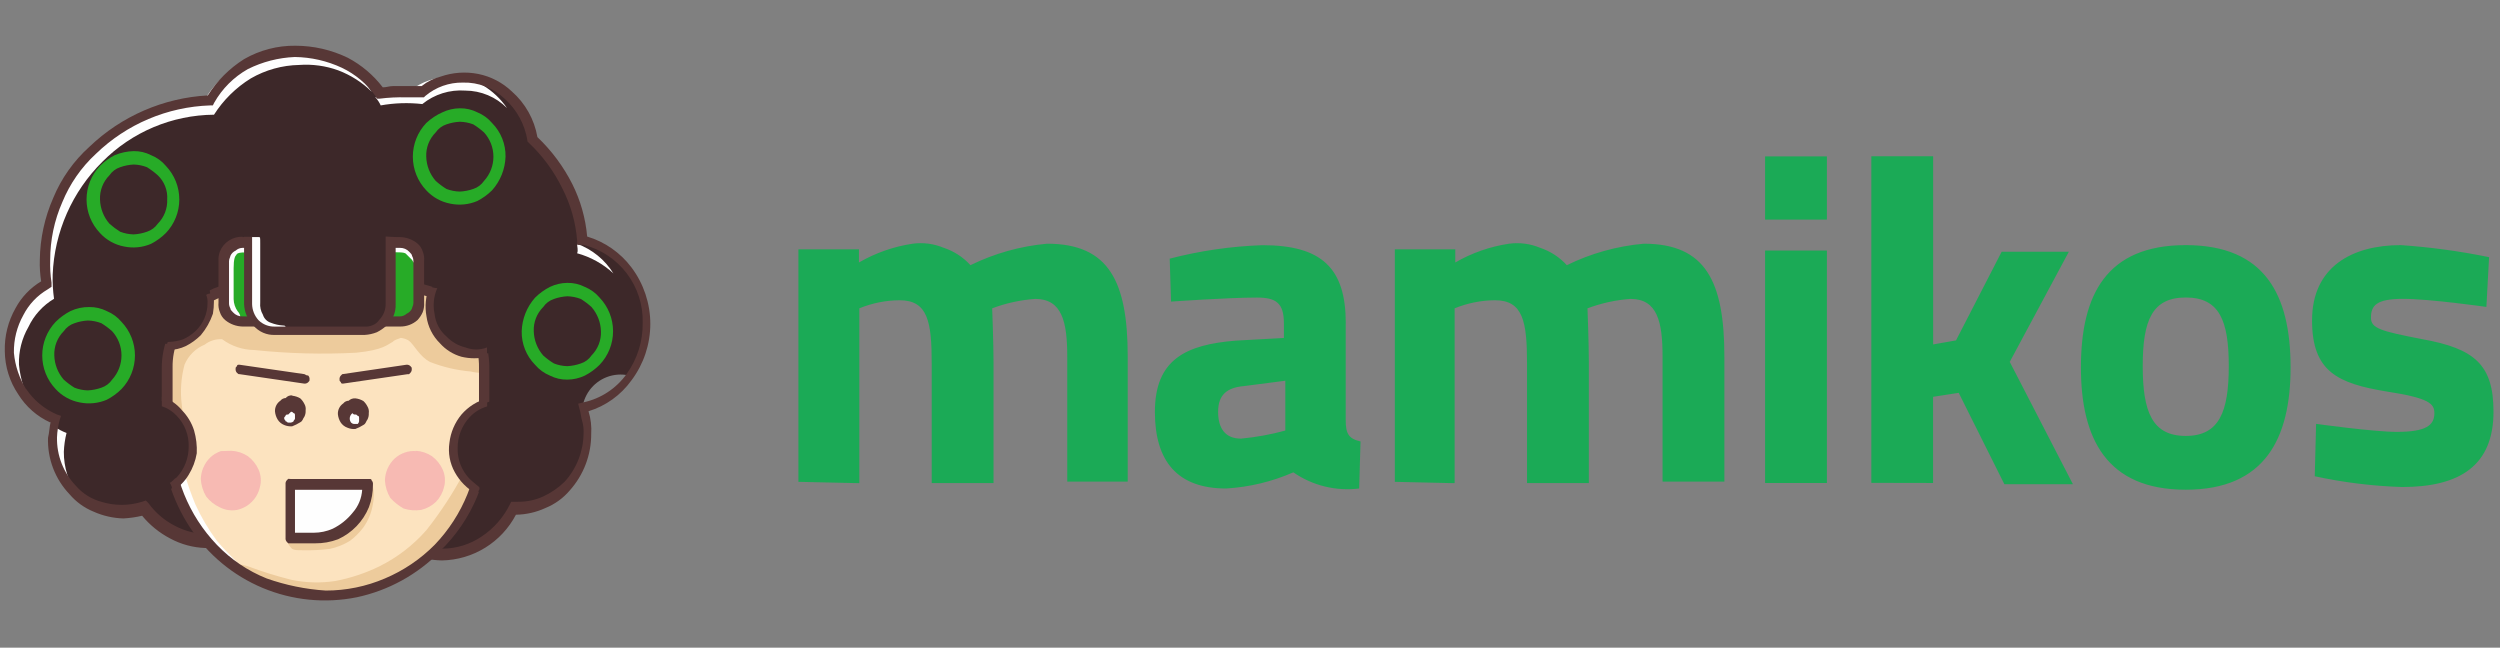 <svg width="386" height="100" viewBox="0 0 386 100" fill="none" xmlns="http://www.w3.org/2000/svg">
<rect x="0" y="0" width="386" height="100" fill="#808080" stroke="none"/>
<path fill-rule="evenodd" clip-rule="evenodd" d="M8.8 64.832C6.78 64.056 5.051 62.672 3.85 60.872C2.545 59.117 1.757 57.032 1.574 54.853C1.358 52.701 1.789 50.533 2.811 48.626C3.863 46.712 5.356 45.076 7.167 43.855C6.994 42.615 6.924 41.364 6.959 40.113C6.761 27.045 17.957 16.255 32.282 15.631C33.723 13.255 35.716 11.262 38.093 9.821C40.496 8.446 43.248 7.8 46.012 7.959C48.471 7.863 50.91 8.434 53.07 9.613C55.331 10.673 57.266 12.321 58.673 14.384C60.864 14.004 63.096 13.934 65.306 14.176C67.162 12.792 69.426 12.064 71.741 12.107C74.343 12.114 76.853 13.072 78.799 14.8C80.755 16.502 82.01 18.869 82.323 21.442C84.57 23.399 86.406 25.782 87.724 28.453C89.043 31.125 89.818 34.031 90.005 37.004C92.797 37.816 95.263 39.486 97.053 41.776C98.862 44.082 99.817 46.943 99.756 49.874C99.719 52.785 98.774 55.612 97.053 57.961C95.936 57.722 94.774 57.81 93.706 58.215C92.637 58.62 91.708 59.325 91.03 60.244C90.352 61.164 89.954 62.259 89.882 63.4C89.811 64.54 90.07 65.676 90.629 66.673C90.636 69.667 89.524 72.555 87.51 74.771C86.478 75.785 85.288 76.624 83.986 77.255C82.664 77.802 81.265 78.136 79.838 78.245H79.215C78.221 80.375 76.637 82.176 74.651 83.433C72.736 84.672 70.498 85.323 68.217 85.304C66.576 85.296 64.953 84.959 63.445 84.314C61.541 83.395 59.877 82.045 58.586 80.37C57.296 78.696 56.414 76.743 56.011 74.667C55.608 72.592 55.696 70.451 56.266 68.415C56.837 66.379 57.874 64.505 59.297 62.941C55.974 62.51 52.746 61.53 49.744 60.04C47.636 61.47 45.332 62.587 42.904 63.357C44.144 65.501 44.786 67.938 44.765 70.415C44.802 73.859 43.544 77.19 41.241 79.75C40.09 81.013 38.674 82.004 37.093 82.651C35.587 83.312 33.965 83.665 32.321 83.69C30.418 83.71 28.537 83.271 26.84 82.409C25.142 81.548 23.677 80.289 22.57 78.74C21.514 79.166 20.383 79.378 19.244 79.364C17.8 79.34 16.381 78.984 15.096 78.325C13.795 77.692 12.605 76.853 11.572 75.84C10.543 74.763 9.738 73.493 9.203 72.103C8.667 70.713 8.413 69.231 8.454 67.742C8.372 66.756 8.514 65.765 8.87 64.842L8.8 64.832Z" fill="#3D2829"/>
<path fill-rule="evenodd" clip-rule="evenodd" d="M5.066 62.752C3.866 61.663 2.94 60.306 2.363 58.792C1.718 57.284 1.381 55.661 1.373 54.021C1.333 51.99 1.831 49.985 2.819 48.21C3.732 46.434 5.098 44.931 6.778 43.854C6.606 42.615 6.536 41.363 6.571 40.112C6.745 33.602 9.436 27.414 14.079 22.848C18.723 18.282 24.956 15.695 31.468 15.631C32.782 13.282 34.722 11.342 37.071 10.028C39.418 8.715 42.054 8.004 44.743 7.959C47.175 7.894 49.59 8.389 51.801 9.404C54.065 10.461 56.001 12.109 57.404 14.176C55.924 12.723 54.157 11.593 52.217 10.859C50.291 10.163 48.24 9.88 46.198 10.028C43.571 10.078 41 10.793 38.724 12.107C36.432 13.522 34.489 15.438 33.042 17.71C26.568 17.762 20.377 20.37 15.817 24.966C11.141 29.595 8.395 35.825 8.135 42.399C8.1 43.647 8.17 44.895 8.343 46.131C6.618 47.16 5.239 48.68 4.383 50.497C3.369 52.258 2.865 54.266 2.928 56.298C3.14 58.569 3.849 60.766 5.006 62.732L5.066 62.752ZM57.978 15.027C59.226 14.819 60.047 13.988 61.087 13.988H63.373C65.134 12.574 67.344 11.84 69.6 11.918C71.325 11.943 73.02 12.37 74.55 13.166C76.033 14.058 77.306 15.26 78.282 16.69C77.44 15.838 76.438 15.161 75.334 14.697C74.23 14.234 73.045 13.992 71.847 13.988C69.449 13.811 67.074 14.554 65.205 16.067C63.065 15.824 60.9 15.894 58.78 16.274C58.577 15.813 58.296 15.392 57.949 15.027H57.978ZM89.102 37.647C91.428 38.498 93.401 40.105 94.705 42.211C93.114 40.739 91.192 39.673 89.102 39.102C89.31 38.687 89.102 38.063 89.102 37.647ZM58.414 82.254C57.14 80.907 56.088 79.367 55.295 77.69C54.648 75.965 54.312 74.138 54.306 72.295C54.324 69.574 55.114 66.914 56.583 64.623C57.535 64.863 58.511 65.003 59.493 65.039C57.467 67.342 56.293 70.27 56.167 73.335C55.957 76.472 56.758 79.595 58.453 82.244L58.414 82.254ZM11.886 76.453C10.687 75.363 9.762 74.007 9.184 72.493C8.441 71.017 8.099 69.371 8.194 67.722C8.16 67.094 8.23 66.465 8.402 65.86C8.981 66.268 9.61 66.601 10.273 66.85C10.033 67.803 9.894 68.779 9.857 69.761C9.842 72.138 10.568 74.46 11.936 76.403L11.886 76.453Z" fill="#FEFEFE"/>
<path d="M7.76 65.229C5.715 64.299 3.992 62.783 2.81 60.873C1.484 58.91 0.765 56.599 0.741 54.23C0.675 51.907 1.247 49.609 2.395 47.588C3.316 45.873 4.684 44.44 6.354 43.44C6.182 42.34 6.112 41.227 6.147 40.114C6.192 36.826 6.895 33.581 8.215 30.571C9.467 27.545 11.382 24.838 13.819 22.651C18.767 17.917 25.245 15.108 32.083 14.732C33.512 12.471 35.426 10.557 37.686 9.129C40.093 7.743 42.828 7.028 45.605 7.06C48.41 7.062 51.179 7.698 53.703 8.921C55.811 10.033 57.652 11.59 59.099 13.484C59.722 13.484 60.088 13.286 60.752 13.286H65.107C65.962 12.599 66.955 12.103 68.018 11.831C69.883 11.178 71.889 11.034 73.829 11.415C75.777 11.806 77.575 12.74 79.016 14.108C81.103 15.94 82.501 18.43 82.976 21.166C85.178 23.261 87.003 25.719 88.371 28.433C89.635 30.961 90.411 33.705 90.658 36.52C93.389 37.34 95.786 39.012 97.499 41.292C99.387 43.806 100.408 46.864 100.408 50.008C100.408 53.152 99.387 56.211 97.499 58.725C95.869 60.998 93.539 62.674 90.866 63.496C91.22 64.635 91.361 65.83 91.282 67.02C91.292 70.239 90.106 73.347 87.955 75.742C86.946 76.927 85.666 77.851 84.223 78.435C82.791 79.095 81.237 79.449 79.66 79.474C78.564 81.565 76.927 83.323 74.919 84.565C72.911 85.807 70.606 86.486 68.246 86.532C66.469 86.488 64.714 86.136 63.058 85.493C61.362 84.846 59.861 83.772 58.703 82.374C56.172 79.674 54.758 76.116 54.743 72.416C54.767 70.637 55.12 68.879 55.782 67.228C56.201 66.019 56.835 64.895 57.653 63.912C54.874 63.368 52.159 62.531 49.555 61.417C47.774 62.487 45.898 63.392 43.952 64.12C44.948 66.116 45.447 68.324 45.408 70.554C45.386 74.254 43.972 77.809 41.448 80.513C40.172 81.776 38.702 82.826 37.092 83.622C35.395 84.366 33.548 84.705 31.697 84.612C29.811 84.547 27.965 84.049 26.302 83.157C24.628 82.286 23.146 81.088 21.946 79.632C20.99 79.858 20.016 79.997 19.036 80.048C17.461 80.001 15.911 79.648 14.472 79.009C13.029 78.425 11.749 77.501 10.74 76.316C9.634 75.156 8.77 73.788 8.198 72.29C7.627 70.793 7.361 69.196 7.414 67.594C7.622 66.763 7.622 65.941 7.829 65.11L7.76 65.229ZM4.028 60.041C5.201 61.796 6.859 63.172 8.8 64.001L9.423 64.209L9.215 64.833C8.976 65.712 8.836 66.615 8.8 67.525C8.743 70.304 9.789 72.991 11.71 74.999C12.75 76.207 14.13 77.073 15.67 77.484C17.698 78.108 19.868 78.108 21.896 77.484L22.52 77.276L22.926 77.692C24.007 79.188 25.433 80.4 27.084 81.226C28.614 82.021 30.309 82.445 32.033 82.463C33.604 82.432 35.154 82.096 36.597 81.474C38.042 80.889 39.323 79.962 40.329 78.771C42.587 76.432 43.85 73.31 43.853 70.059C43.834 68.94 43.697 67.825 43.447 66.733C43.12 65.664 42.703 64.624 42.2 63.625L41.577 62.793L42.567 62.586C44.871 61.762 47.092 60.721 49.199 59.477L49.615 59.269L50.031 59.477C51.497 60.224 53.024 60.847 54.594 61.338C56.166 61.767 57.763 62.098 59.376 62.328L61.029 62.536L60.039 63.783C59.024 64.976 58.187 66.31 57.554 67.743C56.98 69.195 56.697 70.746 56.723 72.307C56.731 74.701 57.419 77.045 58.705 79.065C59.991 81.085 61.823 82.699 63.989 83.721C65.359 84.343 66.84 84.68 68.344 84.711C70.492 84.698 72.587 84.047 74.363 82.84C76.227 81.603 77.73 79.896 78.719 77.89L78.927 77.474H79.917C81.282 77.5 82.635 77.219 83.877 76.653C85.104 76.085 86.226 75.311 87.193 74.366C89.048 72.316 90.084 69.656 90.103 66.892C90.137 66.264 90.067 65.635 89.896 65.031C89.688 64.407 89.688 63.783 89.48 63.16L89.272 62.328L90.103 62.12C92.777 61.538 95.14 59.986 96.736 57.764C98.4 55.463 99.275 52.685 99.231 49.845C99.305 47.1 98.441 44.411 96.782 42.223C95.122 40.035 92.767 38.477 90.103 37.807H89.114V37.184C88.895 34.363 88.117 31.613 86.827 29.096C85.536 26.45 83.779 24.059 81.64 22.038L81.431 21.829V21.671C81.026 19.187 79.783 16.916 77.907 15.236C77.054 14.415 76.045 13.773 74.94 13.346C73.835 12.919 72.657 12.717 71.473 12.752C69.349 12.713 67.283 13.449 65.662 14.821L65.454 15.029H62.742C61.356 14.994 59.969 15.063 58.594 15.236H58.178L57.97 14.821C56.642 12.949 54.856 11.45 52.783 10.465C50.506 9.4 48.029 8.834 45.517 8.802C42.993 8.906 40.52 9.544 38.26 10.673C36.093 11.899 34.3 13.693 33.073 15.86L32.865 16.276H32.449C25.846 16.494 19.559 19.158 14.809 23.75C12.555 25.829 10.784 28.377 9.621 31.214C8.388 34.023 7.751 37.056 7.75 40.124C7.709 41.306 7.779 42.489 7.958 43.658V44.282L7.334 44.697C5.738 45.634 4.443 47.008 3.602 48.657C2.612 50.431 2.11 52.436 2.147 54.468C2.328 56.455 2.968 58.374 4.018 60.071L4.028 60.041Z" fill="#573736"/>
<path d="M20.629 23.333C21.564 23.316 22.489 23.53 23.321 23.957C24.209 24.31 24.994 24.878 25.608 25.61C26.942 27.008 27.686 28.865 27.686 30.797C27.686 32.729 26.942 34.587 25.608 35.984C24.936 36.653 24.164 37.214 23.321 37.648C22.014 38.209 20.566 38.354 19.173 38.063C17.736 37.795 16.426 37.065 15.441 35.984C14.107 34.587 13.363 32.729 13.363 30.797C13.363 28.865 14.107 27.008 15.441 25.61C16.11 24.944 16.878 24.386 17.718 23.957C18.642 23.572 19.628 23.361 20.629 23.333ZM24.361 27.065C23.845 26.6 23.288 26.183 22.698 25.818C22.038 25.559 21.337 25.418 20.629 25.402C19.919 25.44 19.219 25.58 18.55 25.818C17.876 26.039 17.294 26.478 16.896 27.065C16.41 27.553 16.029 28.137 15.779 28.779C15.528 29.421 15.413 30.108 15.441 30.797C15.477 32.176 15.992 33.499 16.896 34.539C17.412 34.998 17.965 35.412 18.55 35.777C19.213 36.035 19.917 36.175 20.629 36.192C21.335 36.155 22.032 36.015 22.698 35.777C23.372 35.556 23.955 35.121 24.361 34.539C24.848 34.05 25.229 33.464 25.48 32.82C25.73 32.176 25.845 31.488 25.816 30.797C25.862 30.106 25.756 29.414 25.505 28.769C25.253 28.124 24.863 27.542 24.361 27.065Z" fill="#27AB27"/>
<path fill-rule="evenodd" clip-rule="evenodd" d="M50.089 91.807C53.297 91.809 56.473 91.173 59.434 89.936C62.391 88.655 65.079 86.825 67.353 84.541C71.883 79.768 74.473 73.479 74.619 66.9V56.526C74.634 54.912 74.33 53.312 73.723 51.817C73.117 50.322 72.22 48.961 71.085 47.814C69.944 46.678 68.601 45.765 67.125 45.121C65.686 44.482 64.136 44.129 62.562 44.082H37.873C36.292 44.106 34.734 44.46 33.299 45.121C31.813 45.745 30.466 46.661 29.339 47.814C28.208 48.963 27.314 50.324 26.709 51.819C26.104 53.314 25.801 54.913 25.815 56.526V66.9C25.791 70.176 26.421 73.424 27.668 76.454C28.916 79.483 30.757 82.233 33.081 84.541C35.354 86.827 38.042 88.658 41.001 89.936C43.885 91.172 46.99 91.809 50.128 91.807H50.089Z" fill="#FCE3BF"/>
<path fill-rule="evenodd" clip-rule="evenodd" d="M57.562 74.999C57.771 75.954 57.771 76.944 57.562 77.899C57.351 79.172 56.853 80.38 56.107 81.433C55.52 82.219 54.823 82.915 54.038 83.502C53.078 84.094 52.023 84.516 50.92 84.749C49.544 84.922 48.158 84.992 46.772 84.957C45.782 84.957 45.525 84.957 45.109 84.749C44.852 84.513 44.641 84.231 44.485 83.918C44.296 83.606 44.223 83.239 44.277 82.879C44.226 82.317 44.291 81.75 44.47 81.215C44.649 80.68 44.937 80.188 45.317 79.77C46.345 78.921 47.571 78.346 48.88 78.097C50.319 77.901 51.718 77.483 53.028 76.86C53.868 76.426 54.636 75.865 55.305 75.197C55.513 74.989 55.721 74.781 55.929 74.781C56.137 74.573 56.345 74.365 56.553 74.365C57.176 74.157 57.384 74.365 57.592 74.989L57.562 74.999Z" fill="#EDCB9C"/>
<path fill-rule="evenodd" clip-rule="evenodd" d="M26.023 70.849C26.614 74.313 27.883 77.627 29.756 80.6C31.681 83.528 34.147 86.061 37.022 88.064C37.23 87.856 37.23 87.648 36.606 86.827C35.616 85.787 34.527 84.748 33.488 83.5C32.187 81.755 31.076 79.877 30.172 77.897C29.523 76.341 28.968 74.748 28.508 73.126C28.305 72.318 27.971 71.549 27.518 70.849C27.102 70.433 26.687 70.433 26.063 70.849H26.023Z" fill="#FEFEFE"/>
<path fill-rule="evenodd" clip-rule="evenodd" d="M50.088 91.808C55.956 91.738 61.611 89.608 66.066 85.789C70.443 81.834 73.306 76.479 74.164 70.643C73.956 70.435 73.748 70.435 73.54 70.227C73.124 70.227 72.709 70.643 71.669 72.92C70.005 76.059 68.06 79.041 65.858 81.829C63.828 84.152 61.363 86.056 58.602 87.432C56.431 88.495 54.127 89.261 51.751 89.709C49.474 90.056 47.153 89.985 44.901 89.501C42.654 88.932 40.44 88.241 38.269 87.432C36.813 87.016 36.813 87.016 37.437 88.254C41.217 90.644 45.616 91.873 50.088 91.788V91.808ZM74.58 57.566V56.734C74.594 55.121 74.29 53.52 73.683 52.025C73.077 50.53 72.18 49.17 71.045 48.023C69.902 46.887 68.56 45.971 67.086 45.32C65.642 44.702 64.093 44.365 62.522 44.33H37.833C36.257 44.343 34.7 44.68 33.259 45.32C31.032 46.279 29.135 47.873 27.808 49.903C26.48 51.933 25.78 54.309 25.795 56.734V67.109C26.114 67.277 26.475 67.349 26.835 67.317C26.995 67.314 27.154 67.275 27.297 67.203C27.441 67.131 27.567 67.028 27.666 66.901C27.874 66.693 27.874 66.485 28.072 66.287C28.28 65.049 28.28 63.784 28.072 62.545C27.806 60.462 27.947 58.347 28.488 56.318C28.778 55.621 29.203 54.987 29.738 54.454C30.273 53.921 30.908 53.498 31.606 53.21C32.371 52.612 33.33 52.316 34.299 52.378C35.732 53.441 37.465 54.023 39.249 54.041C44.486 54.595 49.759 54.734 55.018 54.457C59.176 54.042 59.79 53.21 60.621 52.794C61.037 52.378 61.453 52.379 61.869 52.171C62.31 52.214 62.736 52.356 63.116 52.586C63.947 53.21 64.779 55.081 66.432 55.903C68.428 56.681 70.525 57.171 72.659 57.358C73.271 57.509 73.9 57.579 74.53 57.566H74.58Z" fill="#EDCB9C"/>
<path d="M50.297 91.183C53.438 91.185 56.547 90.548 59.434 89.312C62.306 88.101 64.913 86.339 67.106 84.125C71.502 79.55 73.957 73.452 73.957 67.108V56.733C73.981 55.239 73.698 53.757 73.125 52.377C71.983 49.612 69.831 47.386 67.106 46.151C65.728 45.575 64.245 45.292 62.751 45.319H37.854C36.357 45.293 34.871 45.576 33.488 46.151C30.766 47.386 28.617 49.613 27.479 52.377C26.906 53.757 26.623 55.239 26.648 56.733V67.108C26.644 73.451 29.095 79.549 33.488 84.125C35.65 86.382 38.269 88.15 41.17 89.312C44.112 90.352 47.183 90.982 50.297 91.183ZM67.938 85.164C64.433 88.728 59.958 91.182 55.069 92.222C50.191 93.201 45.133 92.696 40.545 90.773C35.958 88.85 32.052 85.596 29.33 81.432C26.533 77.175 25.021 72.201 24.975 67.108V56.733C24.987 55.035 25.323 53.355 25.965 51.783C26.614 50.144 27.603 48.659 28.865 47.428C30.058 46.211 31.468 45.227 33.023 44.527C34.6 43.904 36.277 43.569 37.972 43.537H62.454C64.149 43.57 65.826 43.905 67.403 44.527C69.017 45.156 70.469 46.141 71.65 47.408C72.802 48.654 73.781 50.049 74.561 51.556C75.182 53.133 75.517 54.81 75.551 56.505V66.88C75.557 70.222 74.925 73.535 73.69 76.641C72.365 79.848 70.385 82.745 67.879 85.144L67.938 85.164Z" fill="#573736"/>
<path fill-rule="evenodd" clip-rule="evenodd" d="M45.111 61.1C45.551 61.141 45.977 61.28 46.358 61.506C46.614 61.743 46.826 62.025 46.982 62.338C47.17 62.649 47.244 63.017 47.189 63.377C47.212 63.72 47.141 64.062 46.982 64.367C46.774 64.575 46.774 64.991 46.358 65.199C45.964 65.448 45.546 65.657 45.111 65.823C44.684 65.856 44.256 65.784 43.863 65.614C43.453 65.449 43.107 65.158 42.873 64.783C42.643 64.403 42.501 63.977 42.458 63.536C42.441 63.21 42.509 62.886 42.655 62.595C42.8 62.303 43.019 62.055 43.289 61.873C43.387 61.747 43.511 61.645 43.653 61.573C43.795 61.501 43.952 61.461 44.111 61.457C44.236 61.307 44.397 61.191 44.578 61.12C44.76 61.049 44.957 61.026 45.15 61.051L45.111 61.1ZM54.861 61.506C55.303 61.55 55.729 61.692 56.109 61.922C56.366 62.159 56.577 62.441 56.732 62.754C56.921 63.065 56.995 63.433 56.94 63.793C56.963 64.136 56.891 64.478 56.732 64.783C56.525 64.991 56.525 65.406 56.109 65.614C55.715 65.864 55.297 66.073 54.861 66.238C54.438 66.271 54.013 66.2 53.624 66.03C53.196 65.874 52.831 65.582 52.585 65.199C52.355 64.819 52.212 64.393 52.169 63.951C52.153 63.626 52.22 63.302 52.366 63.01C52.512 62.719 52.73 62.47 53 62.288C53.099 62.161 53.225 62.058 53.369 61.986C53.513 61.914 53.671 61.876 53.832 61.873C53.963 61.747 54.119 61.65 54.289 61.587C54.459 61.524 54.641 61.496 54.822 61.506H54.861Z" fill="#573736"/>
<path fill-rule="evenodd" clip-rule="evenodd" d="M54.822 64.001C55.03 64.001 55.029 64.001 55.237 64.209C55.445 64.209 55.445 64.416 55.445 64.624V65.04C55.424 65.198 55.351 65.344 55.237 65.456H54.614C54.459 65.435 54.315 65.362 54.208 65.248C54.073 65.068 54 64.849 54 64.624C54 64.4 54.073 64.181 54.208 64.001L54.406 63.793C54.614 64.001 54.614 64.001 54.822 64.001Z" fill="#FEFEFE"/>
<path fill-rule="evenodd" clip-rule="evenodd" d="M52.842 57.772L62.741 56.316C62.854 56.302 62.968 56.314 63.077 56.35C63.184 56.386 63.283 56.445 63.364 56.524C63.572 56.732 63.573 56.732 63.573 56.94C63.587 57.053 63.575 57.167 63.539 57.275C63.503 57.383 63.444 57.482 63.364 57.564L63.157 57.772H62.949L52.99 59.227H52.842C52.786 59.227 52.734 59.205 52.695 59.166C52.656 59.127 52.634 59.074 52.634 59.019C52.426 58.811 52.426 58.811 52.426 58.603C52.412 58.49 52.423 58.376 52.459 58.268C52.495 58.16 52.555 58.061 52.634 57.979L52.842 57.772ZM47.031 57.772L37.002 56.316H36.795C36.739 56.316 36.687 56.338 36.648 56.377C36.609 56.416 36.587 56.469 36.587 56.524C36.379 56.732 36.379 56.732 36.379 56.94C36.365 57.053 36.376 57.167 36.412 57.275C36.448 57.383 36.508 57.482 36.587 57.564C36.795 57.772 36.795 57.772 37.002 57.772L46.961 59.227C47.074 59.241 47.189 59.23 47.297 59.194C47.404 59.158 47.503 59.098 47.585 59.019C47.793 58.811 47.793 58.811 47.793 58.603C47.807 58.49 47.796 58.376 47.76 58.268C47.724 58.16 47.664 58.061 47.585 57.979C47.169 57.979 47.169 57.772 46.961 57.772H47.031Z" fill="#573736"/>
<path fill-rule="evenodd" clip-rule="evenodd" d="M64.205 69.602C65.091 69.657 65.948 69.944 66.689 70.433C67.412 70.969 67.985 71.681 68.353 72.502C68.729 73.353 68.803 74.307 68.56 75.205C68.358 76.063 67.927 76.849 67.313 77.481C66.676 78.094 65.886 78.525 65.026 78.729C64.125 78.867 63.203 78.796 62.334 78.521C61.557 78.085 60.855 77.527 60.255 76.868C59.768 76.046 59.486 75.119 59.433 74.165C59.469 72.915 59.987 71.727 60.879 70.849C61.355 70.403 61.922 70.065 62.542 69.859C63.075 69.674 63.642 69.604 64.205 69.651V69.602ZM35.773 69.602C36.663 69.656 37.524 69.943 38.268 70.433C38.985 70.972 39.554 71.684 39.921 72.502C40.298 73.353 40.372 74.307 40.129 75.205C39.939 76.067 39.506 76.857 38.881 77.481C38.257 78.105 37.467 78.538 36.605 78.729C35.683 78.899 34.731 78.752 33.903 78.313C33.095 77.929 32.386 77.364 31.834 76.66C31.343 75.839 31.058 74.912 31.002 73.957C31.044 72.706 31.565 71.519 32.457 70.641C32.93 70.195 33.494 69.857 34.111 69.651L35.773 69.602Z" fill="#E51685" fill-opacity="0.2"/>
<path fill-rule="evenodd" clip-rule="evenodd" d="M37.438 37.44H61.919C62.262 37.417 62.604 37.489 62.909 37.647C63.222 37.803 63.504 38.014 63.74 38.271C64.184 38.803 64.472 39.447 64.572 40.132V46.567C64.617 46.925 64.564 47.288 64.417 47.618C64.27 47.948 64.036 48.231 63.74 48.438C63.533 48.646 63.117 48.853 62.909 49.061C62.604 49.22 62.262 49.292 61.919 49.269H37.438C37.078 49.302 36.717 49.229 36.398 49.061C36.085 48.906 35.804 48.695 35.567 48.438C35.12 47.904 34.832 47.256 34.735 46.567V40.132C34.692 39.776 34.746 39.414 34.893 39.086C35.039 38.758 35.272 38.477 35.567 38.271C35.775 38.063 36.19 37.855 36.398 37.647C36.709 37.458 37.078 37.385 37.438 37.44Z" fill="#27AB27"/>
<path fill-rule="evenodd" clip-rule="evenodd" d="M37.439 37.44H61.752C62.112 37.385 62.48 37.458 62.792 37.647C63.105 37.803 63.386 38.014 63.623 38.271C63.903 38.535 64.123 38.857 64.266 39.214C64.41 39.572 64.474 39.956 64.455 40.34V40.964C64.084 40.8 63.787 40.504 63.623 40.132L62.633 39.142C62.218 38.934 62.01 38.934 57.862 38.934H41.261C37.113 38.934 36.697 38.934 36.489 39.35C36.281 39.558 36.073 39.974 36.073 41.419V46.191C36.089 46.863 36.306 47.514 36.697 48.062C36.916 48.291 37.061 48.581 37.113 48.893L36.905 49.101L36.697 49.309C36.096 49.162 35.575 48.79 35.242 48.27C34.825 47.818 34.601 47.221 34.618 46.606V40.172C34.675 39.413 34.966 38.69 35.45 38.103C35.657 37.895 36.073 37.687 36.281 37.479C36.489 37.271 37.113 37.479 37.529 37.479L37.439 37.44Z" fill="#FEFEFE"/>
<path d="M37.438 36.607H61.751C62.738 36.623 63.69 36.972 64.454 37.597C64.842 37.925 65.128 38.358 65.275 38.845C65.46 39.303 65.532 39.798 65.483 40.29V46.725C65.517 47.219 65.446 47.715 65.275 48.18C65.076 48.64 64.798 49.062 64.454 49.427C63.709 50.084 62.744 50.438 61.751 50.417H37.478C36.491 50.401 35.539 50.052 34.775 49.427C34.384 49.1 34.095 48.667 33.944 48.18C33.758 47.719 33.687 47.219 33.736 46.725V40.29C33.703 39.799 33.774 39.307 33.944 38.845C34.224 38.145 34.714 37.549 35.347 37.139C35.98 36.73 36.725 36.526 37.478 36.558L37.438 36.607ZM61.712 38.27H37.438C37.053 38.278 36.683 38.426 36.399 38.686C36.027 38.85 35.731 39.146 35.567 39.518C35.567 39.726 35.359 39.934 35.359 40.34V46.774C35.35 47.065 35.422 47.353 35.567 47.605C35.567 47.813 35.775 48.021 35.983 48.229C36.166 48.432 36.391 48.593 36.642 48.701C36.894 48.808 37.165 48.86 37.438 48.853H61.751C62.137 48.845 62.506 48.698 62.791 48.437C63.162 48.274 63.459 47.977 63.622 47.605C63.622 47.398 63.83 47.19 63.83 46.774V40.34C63.839 40.052 63.767 39.767 63.622 39.518C63.622 39.31 63.414 39.102 63.206 38.894C63.023 38.691 62.799 38.53 62.547 38.423C62.296 38.315 62.025 38.263 61.751 38.27H61.712Z" fill="#573736"/>
<path d="M13.779 47.408C14.717 47.392 15.645 47.606 16.482 48.031C17.365 48.392 18.146 48.963 18.759 49.695C20.093 51.092 20.837 52.95 20.837 54.882C20.837 56.814 20.093 58.672 18.759 60.069C18.09 60.734 17.322 61.292 16.482 61.722C15.17 62.28 13.72 62.425 12.324 62.138C10.889 61.871 9.579 61.145 8.592 60.069C7.263 58.669 6.521 56.812 6.521 54.882C6.521 52.951 7.263 51.095 8.592 49.695C9.264 49.026 10.036 48.465 10.879 48.031C11.786 47.606 12.778 47.393 13.779 47.408ZM17.314 51.14C16.797 50.678 16.241 50.264 15.65 49.903C14.986 49.645 14.283 49.504 13.571 49.487C12.865 49.524 12.168 49.664 11.502 49.903C10.828 50.123 10.245 50.558 9.839 51.14C9.352 51.63 8.971 52.215 8.72 52.859C8.47 53.503 8.356 54.191 8.384 54.882C8.422 56.257 8.937 57.576 9.839 58.614C10.355 59.079 10.912 59.496 11.502 59.861C12.162 60.12 12.863 60.261 13.571 60.277C14.281 60.239 14.981 60.099 15.65 59.861C16.327 59.64 16.911 59.201 17.314 58.614C18.244 57.592 18.759 56.259 18.759 54.877C18.759 53.495 18.244 52.162 17.314 51.14ZM87.599 43.676C88.538 43.66 89.465 43.874 90.302 44.3C91.182 44.66 91.963 45.227 92.579 45.953C93.912 47.35 94.657 49.208 94.657 51.14C94.657 53.072 93.912 54.929 92.579 56.327C91.91 56.995 91.142 57.556 90.302 57.99C89.457 58.393 88.535 58.606 87.599 58.614C86.664 58.63 85.74 58.415 84.906 57.99C84.022 57.628 83.237 57.057 82.62 56.327C81.945 55.645 81.415 54.834 81.059 53.943C80.704 53.052 80.531 52.099 80.551 51.14C80.611 49.222 81.344 47.386 82.62 45.953C83.293 45.287 84.064 44.73 84.906 44.3C85.748 43.897 86.667 43.684 87.599 43.676ZM91.331 47.408C90.821 46.94 90.268 46.523 89.678 46.16C89.014 45.903 88.311 45.762 87.599 45.745C86.893 45.782 86.196 45.922 85.53 46.16C84.854 46.382 84.269 46.821 83.867 47.408C83.38 47.896 83 48.48 82.749 49.122C82.499 49.764 82.384 50.451 82.412 51.14C82.448 52.518 82.963 53.841 83.867 54.882C84.381 55.346 84.938 55.761 85.53 56.119C86.19 56.378 86.891 56.519 87.599 56.535C88.309 56.497 89.009 56.357 89.678 56.119C90.353 55.904 90.935 55.468 91.331 54.882C91.819 54.392 92.2 53.807 92.45 53.163C92.701 52.519 92.815 51.83 92.787 51.14C92.748 49.765 92.234 48.446 91.331 47.408ZM70.998 16.72C71.936 16.704 72.864 16.918 73.701 17.343C74.582 17.701 75.364 18.269 75.978 18.997C76.652 19.679 77.183 20.49 77.54 21.381C77.897 22.271 78.073 23.224 78.056 24.184C77.994 26.106 77.258 27.946 75.978 29.381C75.308 30.045 74.54 30.603 73.701 31.034C72.392 31.591 70.945 31.736 69.552 31.45C68.115 31.181 66.803 30.456 65.811 29.381C64.483 27.978 63.743 26.12 63.743 24.189C63.743 22.257 64.483 20.399 65.811 18.997C66.543 18.309 67.387 17.75 68.305 17.343C69.147 16.941 70.066 16.729 70.998 16.72ZM74.74 20.452C74.224 19.987 73.668 19.569 73.077 19.204C72.412 18.95 71.709 18.813 70.998 18.799C70.292 18.833 69.595 18.97 68.929 19.204C68.252 19.426 67.668 19.864 67.266 20.452C66.779 20.94 66.399 21.523 66.148 22.165C65.898 22.808 65.783 23.495 65.811 24.184C65.847 25.562 66.361 26.885 67.266 27.926C67.782 28.391 68.338 28.808 68.929 29.173C69.59 29.427 70.29 29.564 70.998 29.579C71.707 29.544 72.407 29.408 73.077 29.173C73.753 28.951 74.338 28.513 74.74 27.926C75.67 26.903 76.185 25.571 76.185 24.189C76.185 22.806 75.67 21.474 74.74 20.452Z" fill="#27AB27"/>
<path fill-rule="evenodd" clip-rule="evenodd" d="M38.477 33.916H60.463V47.191C60.443 48.285 59.999 49.328 59.226 50.101C58.453 50.875 57.409 51.319 56.315 51.339H42.456C41.943 51.328 41.442 51.185 41.001 50.923C40.541 50.724 40.118 50.446 39.754 50.101C39.364 49.723 39.054 49.27 38.842 48.771C38.63 48.271 38.519 47.734 38.516 47.191V33.916H38.477Z" fill="#3D2829"/>
<path fill-rule="evenodd" clip-rule="evenodd" d="M43.663 51.13H42.624C42.111 51.119 41.609 50.976 41.169 50.714C40.433 50.404 39.805 49.886 39.362 49.222C38.918 48.559 38.679 47.78 38.674 46.982V36.607H39.971C40.179 36.607 40.179 36.607 40.179 37.597V46.725C40.115 47.377 40.261 48.032 40.594 48.596C40.684 48.89 40.844 49.158 41.062 49.375C41.279 49.593 41.547 49.754 41.842 49.843C42.439 50.08 43.071 50.22 43.713 50.258H43.911L44.118 50.467V50.665C43.713 50.872 43.713 51.08 43.713 51.08L43.663 51.13Z" fill="#FEFEFE"/>
<path d="M61.088 36.607V46.981C61.114 47.609 60.997 48.234 60.747 48.81C60.497 49.386 60.119 49.898 59.643 50.307C59.204 50.701 58.715 51.034 58.187 51.297C57.59 51.534 56.958 51.675 56.316 51.713H42.457C41.83 51.739 41.204 51.623 40.628 51.372C40.052 51.122 39.54 50.744 39.131 50.268C38.246 49.382 37.729 48.193 37.685 46.942V36.567H38.923V46.942C38.941 47.865 39.293 48.751 39.913 49.436C40.241 49.76 40.631 50.014 41.06 50.184C41.489 50.354 41.947 50.437 42.408 50.426H56.267C56.693 50.459 57.121 50.388 57.514 50.218C57.942 50.063 58.308 49.77 58.554 49.387C58.877 49.058 59.131 48.668 59.301 48.24C59.471 47.811 59.554 47.353 59.544 46.892V36.518L61.088 36.607Z" fill="#573736"/>
<path fill-rule="evenodd" clip-rule="evenodd" d="M22.499 61.504C23.974 61.502 25.417 61.936 26.646 62.751C27.819 63.606 28.747 64.753 29.339 66.078C29.888 67.461 30.032 68.971 29.755 70.433C29.445 71.919 28.729 73.29 27.686 74.393C26.697 75.474 25.384 76.203 23.944 76.472C22.551 76.758 21.104 76.613 19.796 76.056C18.464 75.379 17.324 74.379 16.48 73.146C15.663 71.917 15.229 70.473 15.232 68.998C15.256 67.07 15.998 65.221 17.311 63.811C17.978 63.14 18.747 62.579 19.588 62.147C20.512 61.763 21.498 61.551 22.499 61.524V61.504Z" fill="#3D2829"/>
<path d="M24.984 61.268C26.207 61.631 27.29 62.356 28.093 63.347C28.95 64.223 29.591 65.287 29.964 66.455C30.295 67.602 30.436 68.796 30.38 69.989C30.184 71.165 29.76 72.292 29.132 73.305C28.525 74.331 27.671 75.189 26.647 75.8C26.604 75.358 26.462 74.932 26.232 74.552C26.648 74.345 26.855 73.929 27.271 73.721C28.478 72.427 29.144 70.719 29.132 68.95C29.156 68.07 29.003 67.195 28.684 66.376C28.364 65.556 27.884 64.809 27.271 64.178C26.645 63.506 25.858 63.005 24.984 62.723V61.268Z" fill="#573736"/>
<path fill-rule="evenodd" clip-rule="evenodd" d="M77.272 61.713C78.748 61.708 80.191 62.143 81.42 62.96C82.595 63.815 83.526 64.962 84.122 66.287C84.671 67.67 84.815 69.18 84.538 70.642C84.229 72.13 83.508 73.502 82.459 74.602C81.474 75.682 80.164 76.412 78.727 76.681C77.335 76.971 75.886 76.826 74.579 76.265C73.254 75.669 72.108 74.738 71.253 73.562C70.439 72.333 70.009 70.889 70.016 69.415C70.036 67.488 70.773 65.639 72.085 64.227C72.757 63.559 73.528 62.998 74.371 62.564C75.245 62.029 76.248 61.742 77.272 61.733V61.713Z" fill="#3D2829"/>
<path d="M73.541 76.244C72.143 75.472 70.993 74.318 70.225 72.918C69.451 71.531 69.159 69.925 69.393 68.354C69.578 66.752 70.225 65.239 71.255 63.999C72.298 62.793 73.676 61.924 75.214 61.504V62.751C74.179 63.05 73.245 63.625 72.512 64.414C71.308 65.71 70.646 67.417 70.661 69.186C70.636 70.066 70.79 70.942 71.111 71.762C71.433 72.582 71.915 73.328 72.531 73.957C72.947 74.373 73.522 74.789 73.987 75.205C74.195 75.621 73.779 75.828 73.571 76.244H73.541Z" fill="#573736"/>
<path fill-rule="evenodd" clip-rule="evenodd" d="M73.332 39.727C74.807 39.72 76.251 40.15 77.48 40.964C78.655 41.819 79.587 42.965 80.183 44.29C80.745 45.685 80.886 47.213 80.591 48.687C80.295 50.16 79.575 51.516 78.52 52.586C77.533 53.664 76.224 54.394 74.788 54.665C73.392 54.952 71.942 54.806 70.63 54.249C69.275 53.707 68.118 52.764 67.314 51.547C66.496 50.318 66.062 48.874 66.066 47.399C66.09 45.471 66.831 43.622 68.145 42.211C68.816 41.545 69.584 40.985 70.422 40.548C71.302 40.02 72.306 39.736 73.332 39.727Z" fill="#3D2829"/>
<path d="M75.205 55.081C73.904 55.395 72.547 55.395 71.245 55.081C69.965 54.718 68.814 53.997 67.929 53.002C66.797 51.887 66.066 50.429 65.85 48.855C65.573 47.324 65.717 45.747 66.266 44.291C66.682 44.291 67.097 44.499 67.513 44.499C66.962 45.742 66.817 47.128 67.097 48.459C67.244 49.831 67.914 51.093 68.968 51.983C69.756 52.804 70.763 53.381 71.869 53.646C72.939 54.062 74.125 54.062 75.195 53.646V55.101L75.205 55.081Z" fill="#573736"/>
<path fill-rule="evenodd" clip-rule="evenodd" d="M25.817 39.488C27.124 39.502 28.407 39.842 29.549 40.478C30.656 41.264 31.52 42.344 32.044 43.596C32.492 44.865 32.634 46.222 32.459 47.556C32.221 48.898 31.567 50.131 30.588 51.081C29.697 52.133 28.436 52.803 27.064 52.952C25.733 53.23 24.349 53.084 23.105 52.536C21.859 52.01 20.784 51.15 19.996 50.051C19.264 48.946 18.916 47.631 19.006 46.309C18.983 45.429 19.137 44.553 19.458 43.734C19.779 42.914 20.262 42.167 20.877 41.538C21.48 40.94 22.18 40.448 22.946 40.082C23.866 39.735 24.835 39.535 25.817 39.488Z" fill="#3D2829"/>
<path d="M32.874 44.707C33.082 45.942 33.082 47.204 32.874 48.439C32.458 49.649 31.823 50.773 31.003 51.755C30.33 52.424 29.559 52.985 28.716 53.419C27.875 53.822 26.956 54.035 26.023 54.042H25.607C25.607 53.834 25.815 53.419 25.815 53.211C25.815 53.003 25.815 52.795 26.023 52.795C26.799 52.777 27.568 52.637 28.3 52.379C28.985 52.063 29.616 51.642 30.171 51.132C30.765 50.573 31.238 49.898 31.56 49.149C31.882 48.399 32.046 47.592 32.042 46.776C32.075 46.35 32.004 45.922 31.834 45.529C32.078 45.363 32.373 45.29 32.666 45.321L32.874 44.707Z" fill="#573736"/>
<path fill-rule="evenodd" clip-rule="evenodd" d="M44.922 74.789H56.959C56.989 75.88 56.781 76.965 56.351 77.969C55.92 78.972 55.276 79.87 54.465 80.6C53.713 81.408 52.794 82.043 51.772 82.461C50.785 82.866 49.73 83.078 48.664 83.085H44.922V74.789Z" fill="#FEFEFE"/>
<path d="M44.922 73.959H57.167C57.222 73.959 57.275 73.981 57.314 74.02C57.353 74.059 57.375 74.112 57.375 74.167C57.454 74.249 57.514 74.348 57.55 74.456C57.586 74.564 57.597 74.678 57.583 74.791C57.596 75.994 57.385 77.189 56.959 78.315C56.058 80.513 54.351 82.284 52.188 83.265C51.062 83.69 49.867 83.901 48.663 83.889H44.506L44.298 83.68C44.219 83.599 44.159 83.5 44.123 83.392C44.087 83.284 44.076 83.17 44.09 83.057V74.761C44.076 74.648 44.087 74.534 44.123 74.426C44.159 74.318 44.219 74.219 44.298 74.138L44.506 73.93L44.922 73.959ZM55.92 75.623H45.545V82.255H48.456C49.454 82.251 50.441 82.042 51.356 81.641C52.564 81.05 53.626 80.198 54.464 79.147C55.328 78.167 55.84 76.926 55.92 75.623Z" fill="#573736"/>
<path fill-rule="evenodd" clip-rule="evenodd" d="M44.92 63.584C45.128 63.584 45.128 63.584 45.336 63.792C45.544 63.792 45.544 64 45.544 64.207V64.623C45.544 64.831 45.336 64.831 45.336 65.039C45.224 65.152 45.078 65.225 44.92 65.247H44.505C44.297 65.247 44.297 65.039 44.089 65.039C44.089 64.831 43.881 64.831 43.881 64.623C43.881 64.415 43.881 64.415 44.089 64.207C44.089 64 44.297 64 44.505 64L44.92 63.584Z" fill="#FEFEFE"/>
<path d="M132.68 74.582V47.606C134.656 46.794 136.77 46.37 138.907 46.359C143.262 46.359 143.856 49.685 143.856 56.11V74.582H153.4V55.902C153.4 53.002 153.192 47.606 153.192 47.606C155.324 46.803 157.561 46.313 159.834 46.151C163.982 46.151 164.784 49.685 164.784 55.061V74.355H174.119V55.061C174.119 43.439 171.208 37.628 161.665 37.628C157.553 38.001 153.543 39.125 149.836 40.944C148.711 39.701 147.281 38.773 145.688 38.252C144.18 37.625 142.534 37.41 140.916 37.628C137.993 38.063 135.178 39.047 132.621 40.528V38.499H123.275V74.394L132.621 74.602L132.68 74.582ZM207.787 49.893C207.787 41.38 204.055 37.856 194.918 37.856C190.084 38.023 185.284 38.72 180.603 39.934L180.811 46.567C180.811 46.567 189.523 45.943 194.086 45.943C196.997 45.943 198.234 46.775 198.234 49.903V52.18L190.77 52.596C183.088 53.219 178.316 55.506 178.316 63.594C178.316 71.276 181.84 75.424 189.314 75.424C192.893 75.212 196.405 74.368 199.689 72.929C202.657 74.981 206.275 75.869 209.856 75.424L210.064 68.158C208.193 67.742 207.777 66.91 207.777 64.841V49.903L207.787 49.893ZM198.452 58.803V66.475C196.213 67.091 193.924 67.508 191.611 67.722C189.117 67.722 188.077 66.069 188.077 63.574C188.077 60.882 189.532 59.842 192.037 59.614L198.471 58.783L198.452 58.803ZM224.596 74.572V47.606C226.573 46.795 228.687 46.372 230.823 46.359C235.179 46.359 235.773 49.685 235.773 56.11V74.582H245.316V55.902C245.316 53.002 245.108 47.606 245.108 47.606C247.241 46.805 249.478 46.315 251.75 46.151C255.898 46.151 256.7 49.685 256.7 55.061V74.355H266.243V55.061C266.243 43.439 263.342 37.628 253.799 37.628C249.67 37.994 245.642 39.118 241.92 40.944C240.792 39.705 239.363 38.778 237.772 38.252C236.265 37.626 234.619 37.411 233.001 37.628C230.074 38.063 227.256 39.047 224.695 40.528V38.499H215.36V74.394L224.487 74.602L224.596 74.572ZM272.529 74.572H282.072V38.677H272.529V74.572ZM272.529 33.906H282.072V24.145H272.529V33.906ZM298.466 74.572V61.268L302.426 60.654L309.474 74.76H320.056L310.305 55.873L319.432 38.865H309.058L302.01 52.556L298.475 53.18V24.125H288.933V74.553L298.466 74.572ZM337.479 37.846C325.233 37.846 321.294 45.518 321.294 56.724C321.294 67.722 325.253 75.612 337.479 75.612C349.705 75.612 353.665 67.692 353.665 56.724C353.665 45.518 349.705 37.846 337.479 37.846ZM337.479 67.306C332.292 67.306 330.837 63.574 330.837 56.516C330.837 49.458 332.292 45.934 337.479 45.934C342.666 45.934 344.122 49.468 344.122 56.516C344.122 63.564 342.666 67.306 337.479 67.306ZM384.373 39.717C379.856 38.788 375.282 38.163 370.682 37.846C363.208 37.846 356.981 41.162 356.981 49.468C356.981 57.387 360.941 59.218 368.603 60.466C375.038 61.456 375.869 62.327 375.869 63.782C375.869 65.653 374.622 66.683 370.058 66.683C366.524 66.683 357.605 65.445 357.605 65.445L357.397 73.533C361.835 74.496 366.351 75.053 370.89 75.196C379.799 75.196 384.996 71.87 384.996 63.574C384.996 56.308 382.086 53.823 373.998 52.368C367.564 51.121 366.079 50.705 366.079 49.052C366.079 47.181 366.9 46.141 371.028 46.141C375.156 46.141 383.898 47.389 383.898 47.389L384.313 39.717H384.373Z" fill="#1BAA56"/>
</svg>
